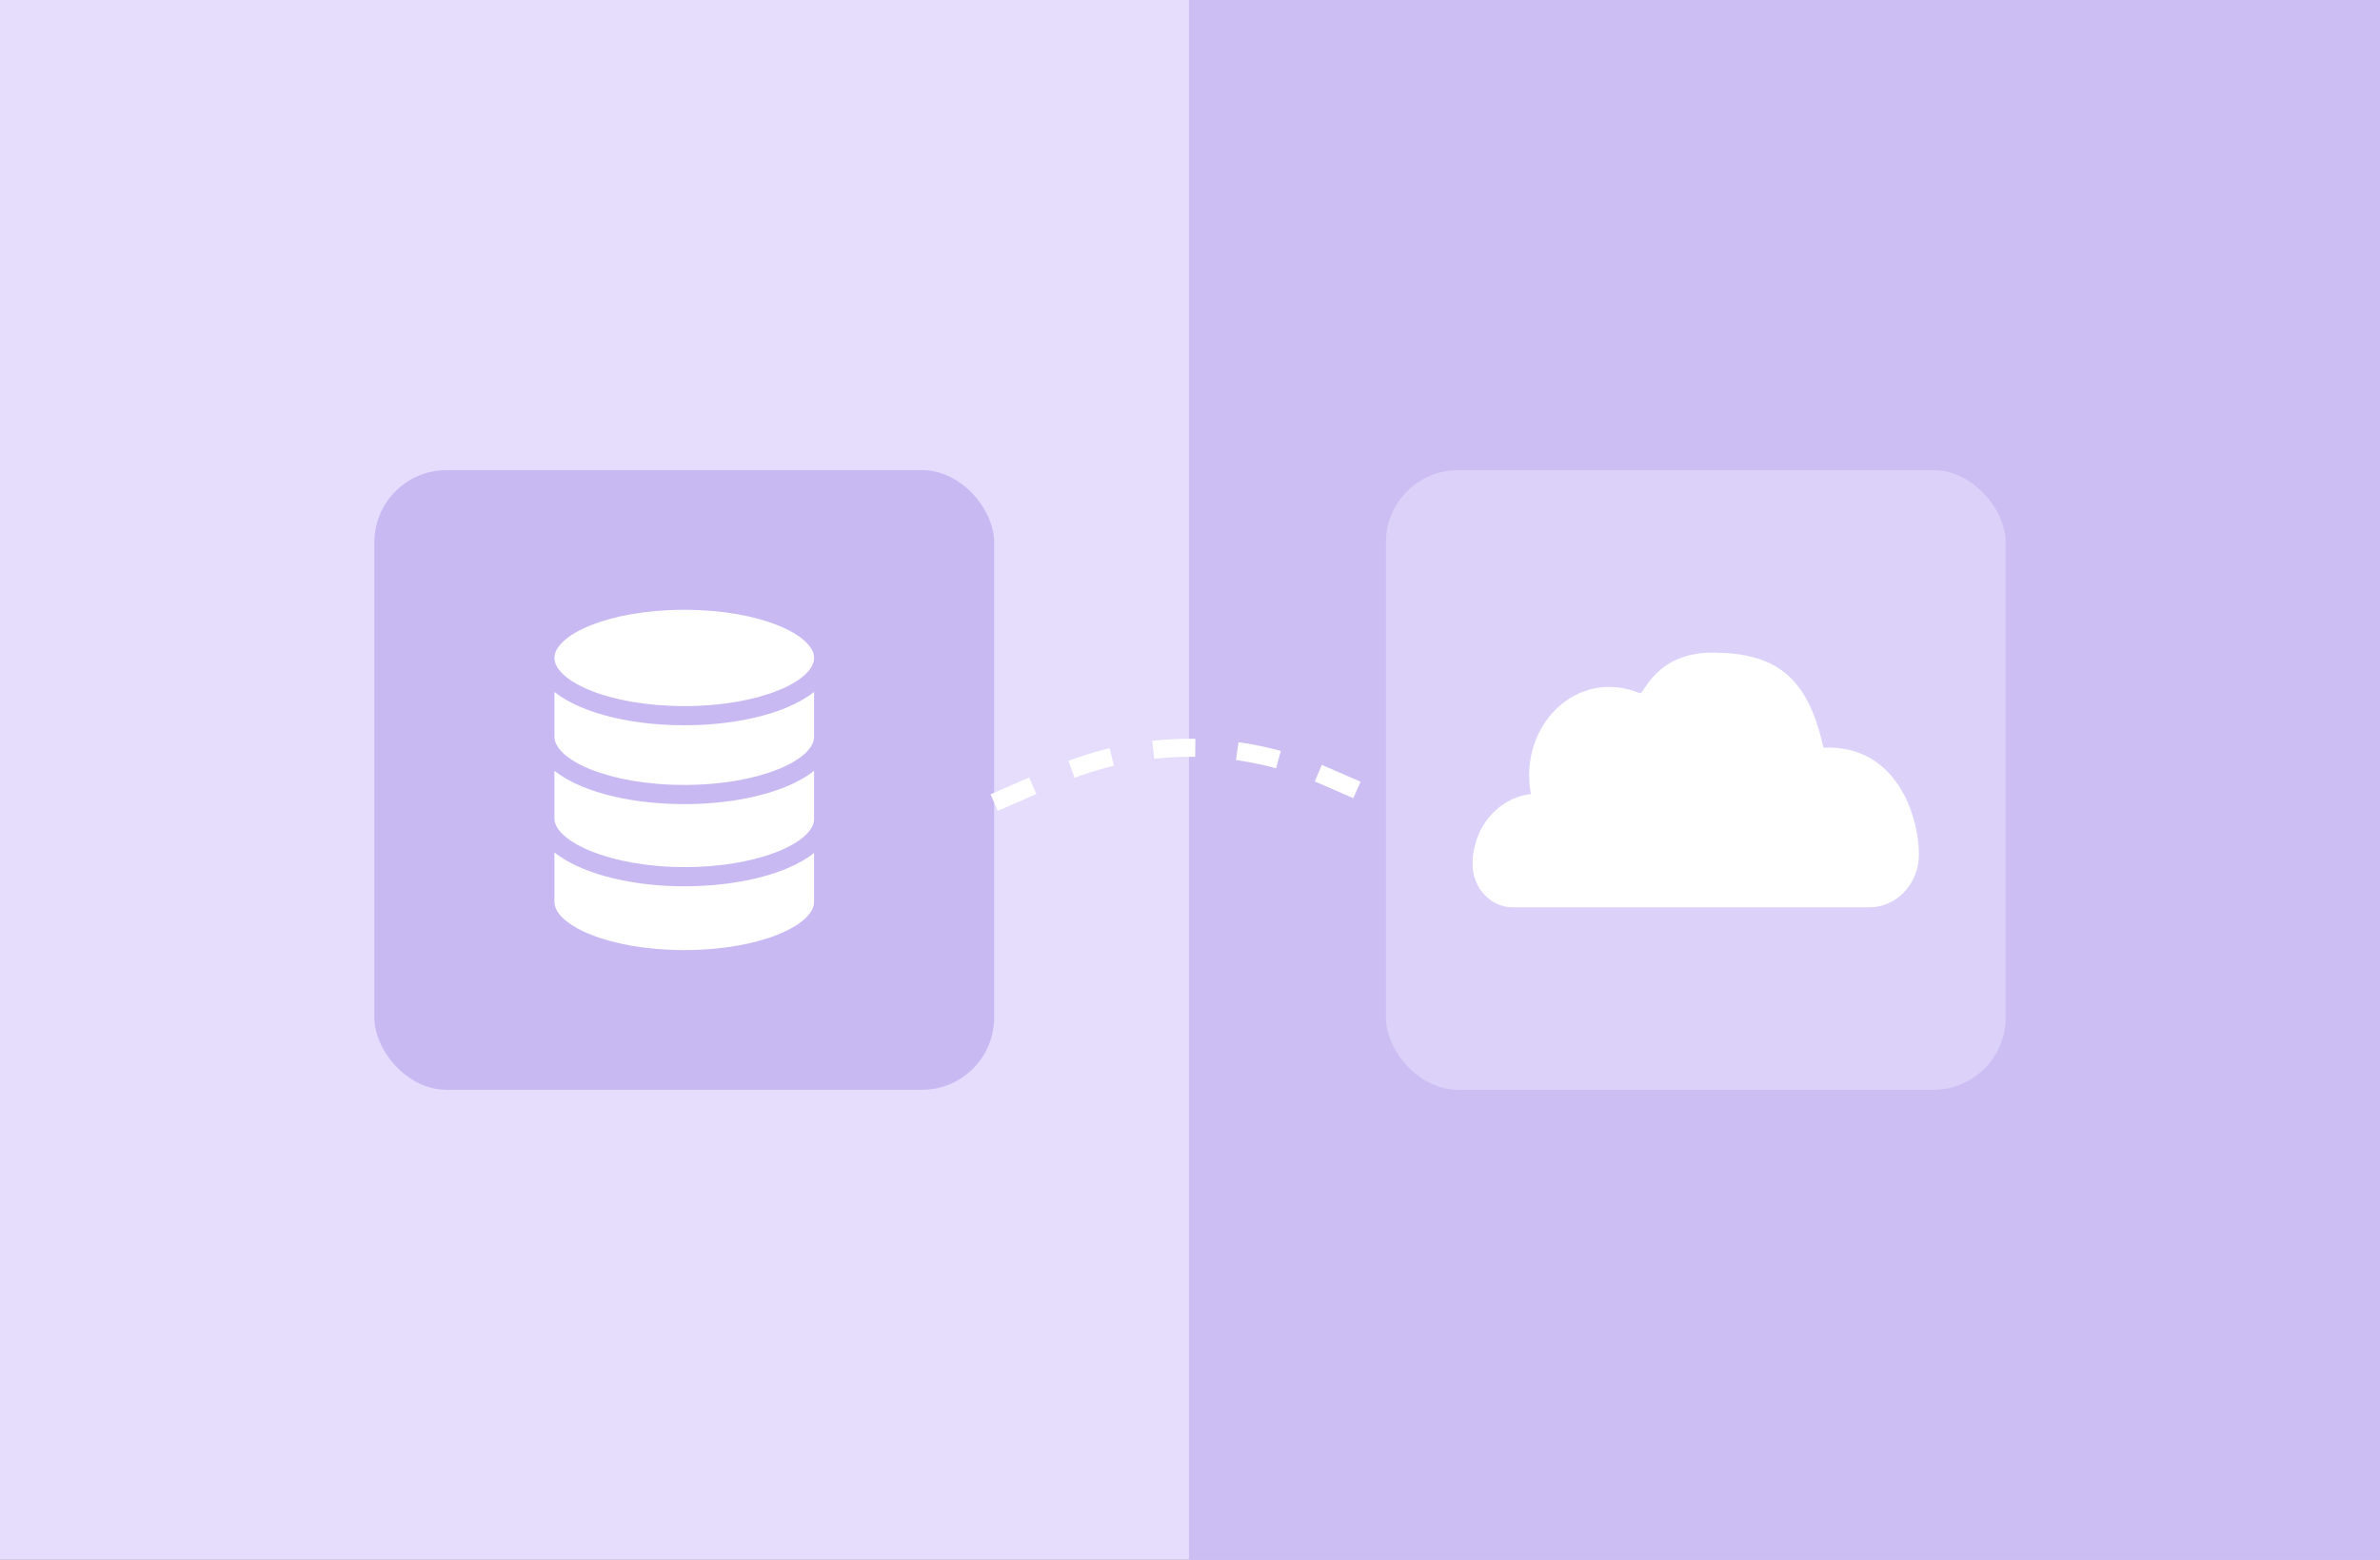 <svg width="360" height="236" viewBox="0 0 360 236" fill="none" xmlns="http://www.w3.org/2000/svg">
<rect x="0" y="0" width="360" height="236" fill="#333333" stroke="none"/>
<g clip-path="url(#clip0_11327_1869)">
<rect width="360" height="236" fill="#E6DDFD"/>
<rect x="179.848" width="180.151" height="385" fill="#CCBDF2"/>
<rect x="56.625" y="71.125" width="93.751" height="93.751" rx="10.921" fill="#C9B9F2"/>
<path fill-rule="evenodd" clip-rule="evenodd" d="M83.866 116.614C84.972 117.501 86.379 118.304 88.067 119C92.219 120.713 97.698 121.656 103.501 121.656C109.3 121.656 114.78 120.713 118.931 119.002C120.62 118.306 122.031 117.501 123.137 116.615V123.929C123.099 127.362 115.023 131.187 103.501 131.187C92.36 131.187 83.947 127.333 83.865 123.885V116.614H83.866ZM123.137 111.495V104.685C122.038 105.564 120.64 106.364 118.965 107.058C114.813 108.778 109.32 109.726 103.501 109.726C97.681 109.726 92.189 108.778 88.034 107.058C86.361 106.364 84.964 105.564 83.865 104.685V111.494C83.865 111.494 83.865 111.493 83.865 111.496C83.9 114.929 91.972 118.755 103.501 118.755C115.024 118.755 123.098 114.93 123.136 111.497V111.495H123.137ZM103.501 92.258C115.074 92.258 123.137 96.096 123.137 99.542C123.137 102.986 115.074 106.826 103.501 106.826C91.929 106.826 83.865 102.987 83.865 99.542C83.866 96.096 91.928 92.259 103.501 92.259V92.258ZM103.501 143.74C115.073 143.74 123.136 139.902 123.136 136.457V129.046C122.03 129.932 120.62 130.737 118.931 131.433C114.78 133.145 109.3 134.087 103.501 134.087C97.729 134.087 92.249 133.122 88.075 131.374C86.383 130.667 84.973 129.854 83.866 128.962V136.457C83.865 139.903 91.929 143.74 103.501 143.74Z" fill="white"/>
<rect opacity="0.6" x="209.623" y="71.125" width="93.751" height="93.751" rx="10.921" fill="#E6DDFD"/>
<path d="M290.258 129.222C290.258 123.613 286.933 112.607 275.813 113.114C273.399 102.054 268.296 98.819 259.212 98.737C250.341 98.657 248.709 105.154 248.026 104.873C238.482 100.947 229.632 109.831 231.571 120.14C226.612 120.685 222.742 125.208 222.742 130.707C222.742 130.732 222.742 130.757 222.742 130.781C222.765 134.376 225.494 137.267 228.823 137.267H282.774C286.798 137.267 290.153 133.835 290.255 129.492C290.257 129.402 290.258 129.312 290.258 129.222Z" fill="white"/>
<path d="M150.379 121.426L159.599 117.398C172.607 111.715 187.397 111.715 200.405 117.398L209.625 121.426" stroke="white" stroke-width="2.73" stroke-dasharray="6.37 6.37"/>
</g>
<defs>
<clipPath id="clip0_11327_1869">
<rect width="360" height="236" fill="white"/>
</clipPath>
</defs>
</svg>
